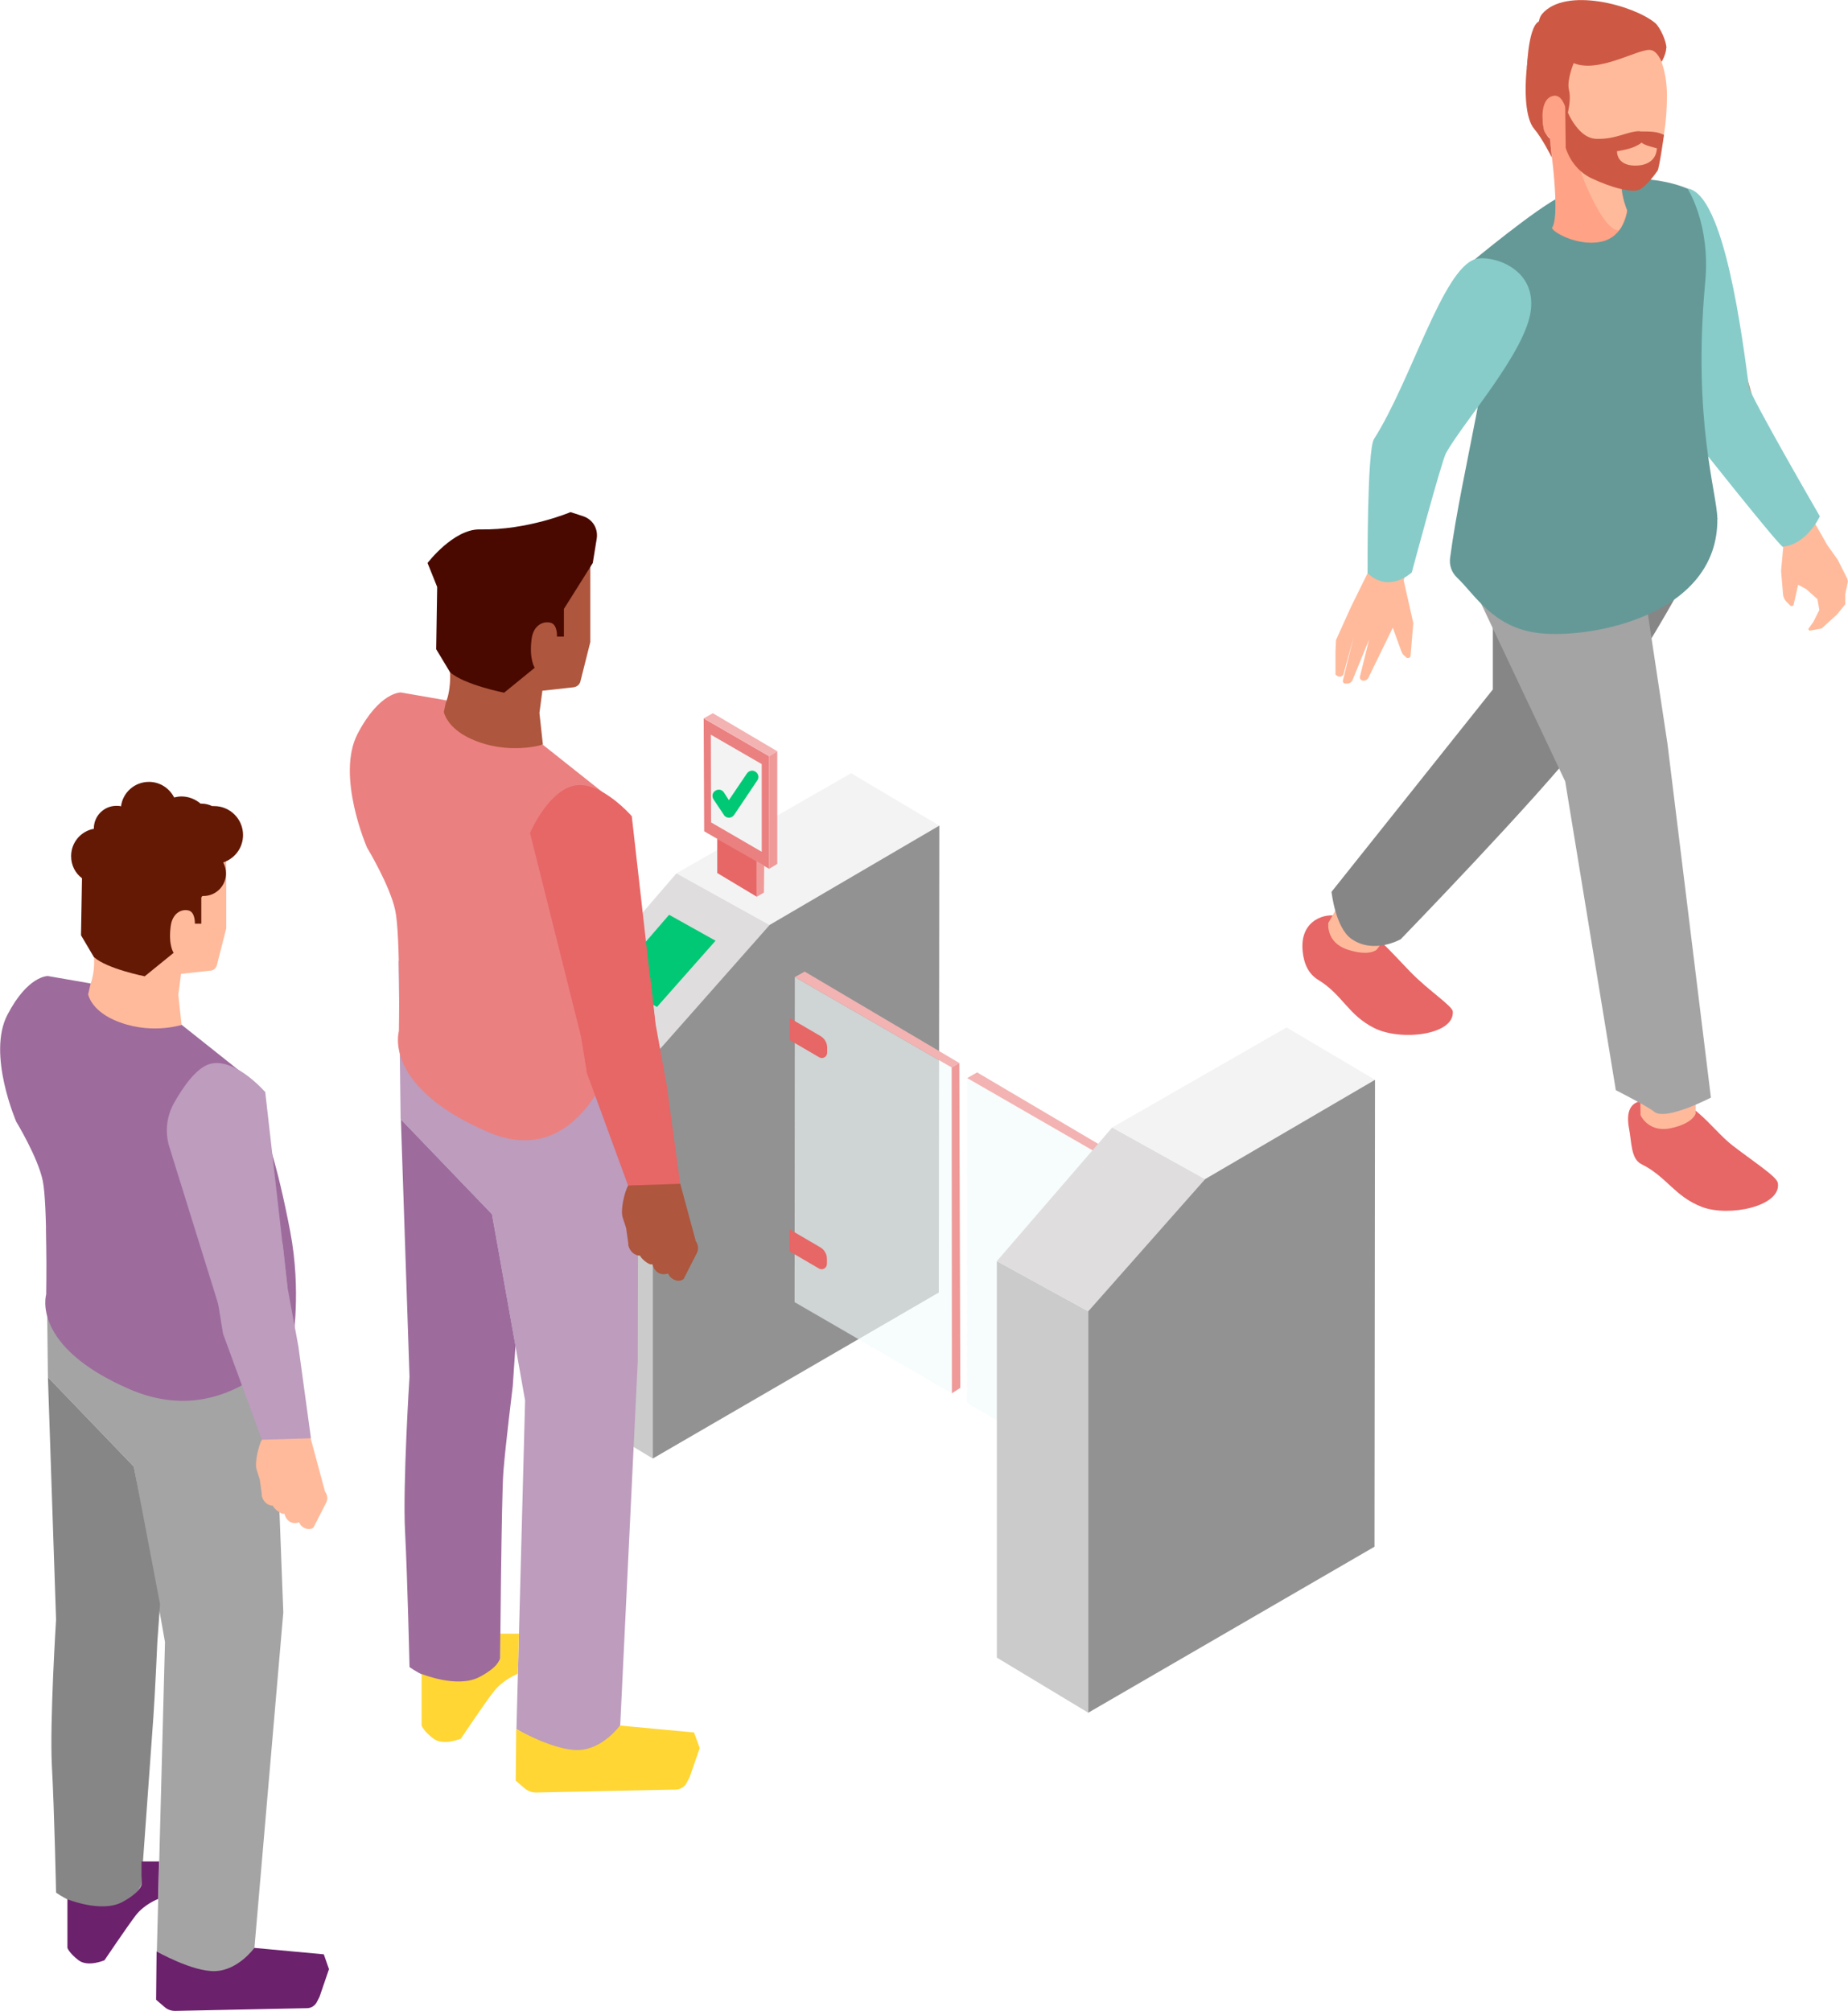 <?xml version="1.0" encoding="UTF-8"?>
<svg id="b" data-name="Ebene 2" xmlns="http://www.w3.org/2000/svg" viewBox="0 0 74.82 81.4">
  <g id="c" data-name="Ebene 16">
    <g>
      <g>
        <g>
          <polygon points="22.73 40.76 22.73 56.81 26.43 59.04 26.43 42.79 22.73 40.76" style="fill: #cbcbcb;"/>
          <polygon points="27.39 35.35 22.73 40.76 26.43 42.79 31.16 37.44 27.39 35.35" style="fill: #dfddde;"/>
          <polygon points="38.03 33.42 31.16 37.44 27.39 35.35 34.46 31.3 38.03 33.42" style="fill: #f3f3f3;"/>
          <polygon points="26.43 59.04 38.01 52.32 38.03 33.42 31.16 37.44 26.43 42.79 26.43 59.04" style="fill: #929292;"/>
          <polygon points="27.09 37.03 24.75 39.74 26.6 40.76 28.97 38.08 27.09 37.03" style="fill: #00c874;"/>
        </g>
        <g>
          <polygon points="32.18 39.55 38.53 43.21 38.54 56.4 32.17 52.71 32.18 39.55" style="fill: #f3fafa; opacity: .63;"/>
          <polygon points="32.18 39.55 32.58 39.33 38.84 43.03 38.53 43.21 32.18 39.55" style="fill: #f3b3b3;"/>
          <polygon points="38.54 56.4 38.88 56.18 38.84 43.03 38.53 43.21 38.54 56.4" style="fill: #ef9999;"/>
        </g>
        <g>
          <polygon points="39.16 43.64 45.51 47.3 45.53 60.48 39.15 56.79 39.16 43.64" style="fill: #f3fafa; opacity: .63;"/>
          <polygon points="39.16 43.64 39.56 43.41 45.83 47.11 45.51 47.3 39.16 43.64" style="fill: #f3b3b3;"/>
        </g>
        <g>
          <polygon points="40.36 51.05 40.36 67.1 44.06 69.33 44.06 53.08 40.36 51.05" style="fill: #cbcbcb;"/>
          <polygon points="45.03 45.64 40.36 51.05 44.06 53.08 48.79 47.73 45.03 45.64" style="fill: #dfddde;"/>
          <polygon points="55.67 43.71 48.79 47.73 45.03 45.64 52.09 41.59 55.67 43.71" style="fill: #f3f3f3;"/>
          <polygon points="44.06 69.33 55.65 62.61 55.67 43.71 48.79 47.73 44.06 53.08 44.06 69.33" style="fill: #929292;"/>
        </g>
        <g>
          <g>
            <polygon points="28.49 29.08 31.14 30.61 31.14 35.17 28.51 33.65 28.49 29.08" style="fill: #eb8080;"/>
            <polygon points="31.14 30.61 31.47 30.41 28.86 28.87 28.49 29.08 31.14 30.61" style="fill: #f3b3b3;"/>
            <polygon points="31.47 30.41 31.47 34.97 31.14 35.17 31.14 30.61 31.47 30.41" style="fill: #ef9999;"/>
            <polygon points="28.78 29.74 30.84 30.93 30.84 34.48 28.79 33.29 28.78 29.74" style="fill: #f3f3f3;"/>
          </g>
          <polygon points="29.04 33.95 29.04 35.34 30.64 36.3 30.64 34.87 29.04 33.95" style="fill: #e76666;"/>
          <polygon points="30.93 36.13 30.64 36.3 30.64 34.87 30.94 35.05 30.93 36.13" style="fill: #ef9999;"/>
          <path d="M29.52,33.1c-.09,0-.17-.04-.21-.11l-.42-.63c-.08-.12-.05-.28.07-.35.12-.08.28-.05.35.07l.2.31.73-1.08c.08-.12.24-.15.35-.07.12.08.15.24.07.35l-.94,1.4c-.05.07-.13.11-.21.11Z" style="fill: #00c874;"/>
        </g>
        <path d="M31.97,41.21l1.25.73c.17.1.27.28.27.47v.2c0,.17-.18.27-.32.19l-1.2-.7v-.88Z" style="fill: #e76666;"/>
        <path d="M31.96,49.76l1.25.73c.17.1.27.28.27.47v.2c0,.17-.18.27-.32.19l-1.2-.7v-.88Z" style="fill: #e76666;"/>
      </g>
      <g>
        <path d="M25.34,40.77l.51,1.24-.03,13.11-.71,14.73s-.71,1.11-1.72,1.09-2.48-.95-2.48-.95l.35-13.3-1.34-7.54-3.7-3.85-.08-6.43s.65,1.96,3.77,3.01c5.49,1.85,5.42-1.11,5.42-1.11Z" style="fill: #bd9cbd;"/>
        <path d="M23.9,21.28v4.71s-.4,1.59-.4,1.59c-.03.13-.14.22-.27.24l-1.27.14-.12.9.14,1.28s-1.34.62-2.83.01-1.44-1.3-1.44-1.3c-.02,0,.29-.21.41-.61.09-.32.13-.77.09-1.16-.09-.78-.5-3.32-.5-3.32l2.89-2.13,3.32-.35Z" style="fill: #ae563e;"/>
        <path d="M21.97,30.14l3.06,2.43s-2.33-.84-2.63.66c-.3,1.49,2.94,5.24,2.94,5.24v2.86s-1.31,6.34-5.59,4.49c-4.28-1.85-3.6-4.08-3.6-4.08,0,0,.07-3.89-.15-4.9s-1.14-2.53-1.14-2.53c0,0-1.27-2.91-.38-4.61.89-1.7,1.75-1.67,1.75-1.67l1.84.32-.1.47s.11.64,1.1,1.09c1.51.68,2.91.23,2.91.23Z" style="fill: #eb8080;"/>
        <path d="M16.23,45.3l.35,10.43s-.28,4.38-.18,6.28c.1,1.9.18,5.47.18,5.47,0,0,.99.76,2.15.66,1.16-.1,1.52-.99,1.52-.99,0,0,.05-6.53.13-7.57s.38-3.47.38-3.47l.11-1.63-.95-5.33-3.7-3.85Z" style="fill: #9d6b9c;"/>
        <path d="M25.11,69.85l2.99.28.23.63-.41,1.18-.12.23c-.08.16-.25.26-.43.27l-5.67.12c-.17,0-.33-.06-.46-.17l-.36-.31.02-2.09s1.53.88,2.52.85,1.68-.99,1.68-.99Z" style="fill: #ffd633;"/>
        <path d="M20.26,66.13h.75l-.04,1.62s-.59.23-.97.71-1.34,1.92-1.34,1.92c0,0-.71.3-1.11,0s-.48-.53-.48-.53v-2.09s1.45.6,2.35.12c.76-.4.84-.74.84-.74v-1.01Z" style="fill: #ffd633;"/>
        <path d="M17.31,22.79s1.05-1.38,2.12-1.36c1.93.04,3.67-.7,3.67-.7l.52.17c.38.13.6.5.54.9l-.16.99-1.17,1.86v1.12h-.28s.03-.48-.25-.56c-.28-.08-.71.07-.78.68-.1.81.13,1.14.13,1.14l-1.24,1.01s-1.62-.32-2.19-.83l-.56-.93.04-2.52-.39-.97Z" style="fill: #490900;"/>
        <path d="M25.72,47.61l-.29.38c-.14.25-.32.99-.22,1.29l.14.43.09.63c-.03.07.1.48.48.49,0,.08.37.42.49.34.17.57.64.38.64.38,0,0,.03.1.13.18.28.22.49.06.5.04l.54-1.06c.07-.14.05-.33-.05-.47l-.63-2.33-1.82-.31Z" style="fill: #ae563e;"/>
        <path d="M25.58,33.05l.95,8.39-1.01.71-1.84.43-2.22-8.86s.73-1.71,1.8-1.92c1.06-.21,2.32,1.24,2.32,1.24Z" style="fill: #e76666;"/>
        <polygon points="26.54 41.44 27 43.97 27.54 47.92 25.43 47.99 23.76 43.43 23.43 41.35 26.33 39.57 26.54 41.44" style="fill: #e76666;"/>
      </g>
      <g>
        <path d="M10.51,51.49l.48,1.17.48,12.61-1.17,13.59s-.67,1.05-1.62,1.02-2.33-.89-2.33-.89l.33-12.52-1.26-7.1-3.48-3.62-.07-6.05s.61,1.84,3.55,2.83c5.17,1.74,5.1-1.05,5.1-1.05Z" style="fill: #a4a4a4;"/>
        <path d="M9.16,33.15v4.43s-.38,1.49-.38,1.49c-.03.12-.13.21-.25.22l-1.2.13-.11.85.13,1.21s-1.26.59-2.67.01-1.36-1.22-1.36-1.22c-.02,0,.28-.2.39-.58.09-.3.13-.72.08-1.09-.09-.74-.47-3.13-.47-3.13l2.72-2,3.12-.33Z" style="fill: #ffba9b;"/>
        <path d="M7.35,41.48l2.88,2.29s-2.19-.79-2.48.62c-.29,1.41,1.91-5.47,4,5.46.46,2.42.1,4.46.1,4.46,0,0-2.57,3.66-6.59,1.93-4.03-1.74-3.39-3.84-3.39-3.84,0,0,.06-3.66-.14-4.61s-1.07-2.38-1.07-2.38c0,0-1.19-2.74-.36-4.33.83-1.6,1.64-1.57,1.64-1.57l1.73.3-.1.44s.1.61,1.03,1.03c1.42.64,2.74.21,2.74.21Z" style="fill: #9d6b9c;"/>
        <path d="M1.94,55.75l.33,9.81s-.26,4.12-.17,5.91c.1,1.79.17,5.14.17,5.14,0,0,.93.71,2.02.62s1.43-.93,1.43-.93c0,0,.42-5.82.49-6.8s.16-3.03.16-3.03l.11-1.53-1.06-5.57-3.48-3.62Z" style="fill: #868686;"/>
        <path d="M10.3,78.85l2.81.26.21.6-.38,1.11-.11.22c-.08.15-.23.25-.4.25l-5.34.11c-.16,0-.31-.05-.43-.16l-.34-.29.02-1.96s1.44.83,2.37.8,1.58-.93,1.58-.93Z" style="fill: #6b216b;"/>
        <path d="M5.73,75.35h.71l-.04,1.52s-.56.21-.91.67-1.26,1.81-1.26,1.81c0,0-.67.29-1.05,0s-.45-.5-.45-.5v-1.97s1.36.56,2.21.12c.72-.38.79-.7.79-.7v-.95Z" style="fill: #6b216b;"/>
        <path d="M10.87,57.92l-.27.36c-.13.24-.3.93-.21,1.21l.13.41.08.59c-.03.07.1.45.45.46,0,.08.35.39.46.32.16.54.6.35.6.35,0,0,.03.1.12.17.26.2.46.06.47.03l.51-1c.07-.13.05-.31-.05-.44l-.59-2.19-1.71-.29Z" style="fill: #ffba9b;"/>
        <path d="M10.74,44.22l.9,7.89-.95.67-1.73.41-2.1-6.75c-.19-.6-.12-1.25.19-1.8.38-.67.94-1.48,1.52-1.59,1-.2,2.18,1.17,2.18,1.17Z" style="fill: #bd9cbd;"/>
        <polygon points="11.64 52.11 12.08 54.5 12.59 58.22 10.6 58.28 9.03 53.99 8.71 52.03 11.45 50.36 11.64 52.11" style="fill: #bd9cbd;"/>
        <path d="M2.88,34.65c0-.55.4-1.01.92-1.1,0,0,0-.01,0-.02,0-.5.41-.91.91-.91.06,0,.13,0,.19.02.07-.56.55-.99,1.13-.99.45,0,.83.26,1.02.63.09-.02.19-.04.29-.04.3,0,.57.11.78.29.01,0,.03,0,.04,0,.16,0,.3.04.43.1.03,0,.05,0,.08,0,.64,0,1.17.52,1.17,1.17,0,.52-.33.95-.8,1.11h0c.07.14.11.29.11.45,0,.5-.41.91-.91.91-.02,0-.04,0-.05,0l-.04.06v1.06h-.26s.02-.45-.24-.53c-.26-.08-.67.07-.74.64-.1.76.12,1.07.12,1.07l-1.17.95s-1.53-.3-2.06-.78l-.52-.88.04-2.31c-.27-.2-.44-.52-.44-.89Z" style="fill: #641905;"/>
      </g>
      <g>
        <g>
          <path d="M74.42,22.69l.37.73s.03.1.02.15l-.1.48v.41s-.34.42-.34.42l-.62.56-.48.09s-.07-.04-.05-.08l.2-.28.24-.48-.08-.44-.46-.41-.32-.17-.18.8c-.01.06-.09.09-.14.04l-.15-.15c-.08-.08-.13-.19-.14-.3l-.08-.95.12-1.32,1.03-.99.72,1.26.44.62Z" style="fill: #ffba9b;"/>
          <path d="M54.14,37.09c1.44.56,1.59.82,2.94,2.23.74.77,1.73,1.4,1.74,1.63.06.95-2.1,1.2-3.17.67s-1.29-1.35-2.27-1.95c-.4-.24-.59-.65-.64-1.17-.13-1.32,1.02-1.55,1.39-1.41Z" style="fill: #e76666;"/>
          <path d="M56.42,37.53l-.68.91s-.29.29-1.18,0-.78-1.08-.78-1.08l1.18-2.06,2.16.78-.69,1.44Z" style="fill: #ffba9b;"/>
          <polygon points="69.83 12.14 71.08 16.5 73.26 20.81 72.19 22.14 68.9 17.93 67.3 13.92 69.83 12.14" style="fill: #d08767;"/>
          <path d="M66.96,44.48c1.41-.35,2.29,1.21,3.2,1.9.91.7,1.78,1.25,1.82,1.51.15.94-1.99,1.39-3.09.96s-1.41-1.22-2.44-1.73c-.42-.21-.39-.89-.49-1.41-.25-1.3.62-1.13,1-1.23Z" style="fill: #e76666;"/>
          <path d="M68.65,45.08s-.1.4-1.01.59-1.22-.53-1.22-.53l-.03-2.37,2.26-.41v2.72Z" style="fill: #ffba9b;"/>
          <path d="M69.54,20.99s-2.66,5.39-5.44,8.94c-1.89,2.42-7.39,8.09-7.39,8.09,0,0-1.08.62-1.99-.01-.66-.46-.81-1.91-.81-1.91l6.53-8.19v-5.77l9.09-1.15Z" style="fill: #868686;"/>
          <path d="M68.32,7.63c1.5.2,2.23,6.1,2.49,8.04.05.36,2.87,5.23,2.87,5.23,0,0-.52,1.14-1.5,1.23-.12.01-3.6-4.37-3.83-4.68-1.38-1.88-4.27-8.71-2.29-10.02.44-.29,1.22.05,2.25.2Z" style="fill: #87ccc9;"/>
          <path d="M66.35,22.43l1.16,7.67,1.76,14.33s-1.84.96-2.3.57c-.23-.2-1.55-.87-1.55-.87l-2.05-12.5-4.09-8.65,7.06-.55Z" style="fill: #a4a4a4;"/>
          <path d="M68.32,7.63s.94,1.43.72,3.78c-.52,5.6.48,8.56.49,9.58.05,3.87-5.01,4.88-7.21,4.64-1.87-.21-2.6-1.56-3.33-2.25-.22-.21-.32-.5-.28-.8.47-3.54,1.86-8.57,1.42-9.59-.69-1.57-.58-2.36-.58-2.36,0,0,2.66-2.22,3.7-2.71,2.82-1.35,5.08-.28,5.08-.28Z" style="fill: #659997;"/>
          <path d="M62.84,9.2c-.08.14.98.78,1.96.59s1.08-1.27,1.08-1.27c0,0-.39-.78-.24-2.35.06-.68-2.99-1.18-2.99-1.18,0,0,.57,3.59.2,4.21Z" style="fill: #ffa286;"/>
          <polygon points="60.44 14.49 58.41 18.49 56.82 23.52 55.37 23.2 55.93 17.97 58.02 13.86 60.44 14.49" style="fill: #ffba9b;"/>
          <path d="M62.12,4.34c.05,1.18.29.97,1.11,1.43.21.11.66,1.19.88,1.27.74.27,1.28.64,1.91.64.82,0,1.47-1.6,1.47-3.82,0-2.22-1.55-3.54-3.14-3.43-2.11.15-2.33,1.69-2.24,3.91Z" style="fill: #ffba9b;"/>
          <path d="M63.72,2.54s-.29.69-.2,1.08,0,.72-.07,1.1c0,0-.03-.7-.52-.8s-.67,1.3-.18,1.69l.08.77s-.38-.77-.72-1.17-.41-1.48-.28-2.6c.37-3.21,1.88-.06,1.88-.06Z" style="fill: #cd5944;"/>
          <path d="M63.42,4.53s-.13-.81-.6-.63-.38,1-.32,1.33c.03.19.28.39.28.39l.45.15s.41.72.64,1.09c.18.3,1.63.78,1.4.65-1.9-1.12-1.56-1.51-1.6-2.15-.02-.31-.09-.55-.09-.55l-.14-.17-.03-.11Z" style="fill: #ffa286;"/>
          <path d="M65.65,7.64s-.89-.17-1.66-.83c-.15-.13.89,2.57,1.54,2.51.09,0,.33-.61.34-.81,0,0-.22-.56-.22-.87Z" style="fill: #ffba9b;"/>
          <path d="M54.07,26.38l.02-.47.62-1.37.74-1.5,1.38.45.39,1.73-.11,1.32c0,.09-.12.13-.18.07,0,0-.08-.08-.11-.1-.03-.03-.05-.07-.07-.11-.09-.25-.36-.99-.36-.99l-.98,2.01c-.04.1-.15.15-.25.13-.07-.02-.12-.09-.1-.16l.37-1.5-.67,1.64c-.04.09-.12.14-.22.14h-.08c-.06,0-.1-.06-.09-.12l.44-1.79-.41,1.51c-.03.11-.16.16-.26.09l-.07-.05v-.94Z" style="fill: #ffba9b;"/>
          <path d="M59.73,10.49c-1.32.4-2.6,4.93-4.1,7.28-.29.45-.26,5.43-.26,5.43.88.84,1.79-.03,1.79-.03,0,0,1.21-4.53,1.39-4.84.75-1.32,3.24-4.11,3.43-5.78.21-1.77-1.68-2.24-2.25-2.06Z" style="fill: #87ccc9;"/>
          <path d="M67.47,1.95c0-.27-.25-.85-.47-1.03-.87-.71-3.61-1.46-4.56-.36-.12.14-.13.31-.14.31-.47.25-.49,2.16-.49,2.16,0,0,0-.22.01-.29.04,0,.08.01.12.01.17,0,.33-.08.43-.21,0,0,0,0,.01,0,.18,0,.33-.12.37-.28.1.12.26.19.44.19.09,0,.18-.02.25-.06.94.78,2.77-.38,3.34-.37.32,0,.49.49.49.48.02,0,.19-.34.19-.55Z" style="fill: #cd5944;"/>
        </g>
        <path d="M66.39,5.31c-.51,0-.96.34-1.77.31s-1.25-1.32-1.25-1.32l.02,1.68s.21.82,1.01,1.22c.81.39,1.7.63,1.99.47.29-.15.65-.66.72-.76.07-.1.26-1.45.26-1.45-.28-.13-.47-.14-.98-.14ZM66.33,6.7c-.91.06-.86-.58-.86-.58,0,0,.45-.06.73-.19.22-.1.26-.16.26-.16,0,0,.05.07.32.15s.3.08.3.08c0,0,.03.64-.76.7Z" style="fill: #cd5944;"/>
      </g>
    </g>
  </g>
</svg>